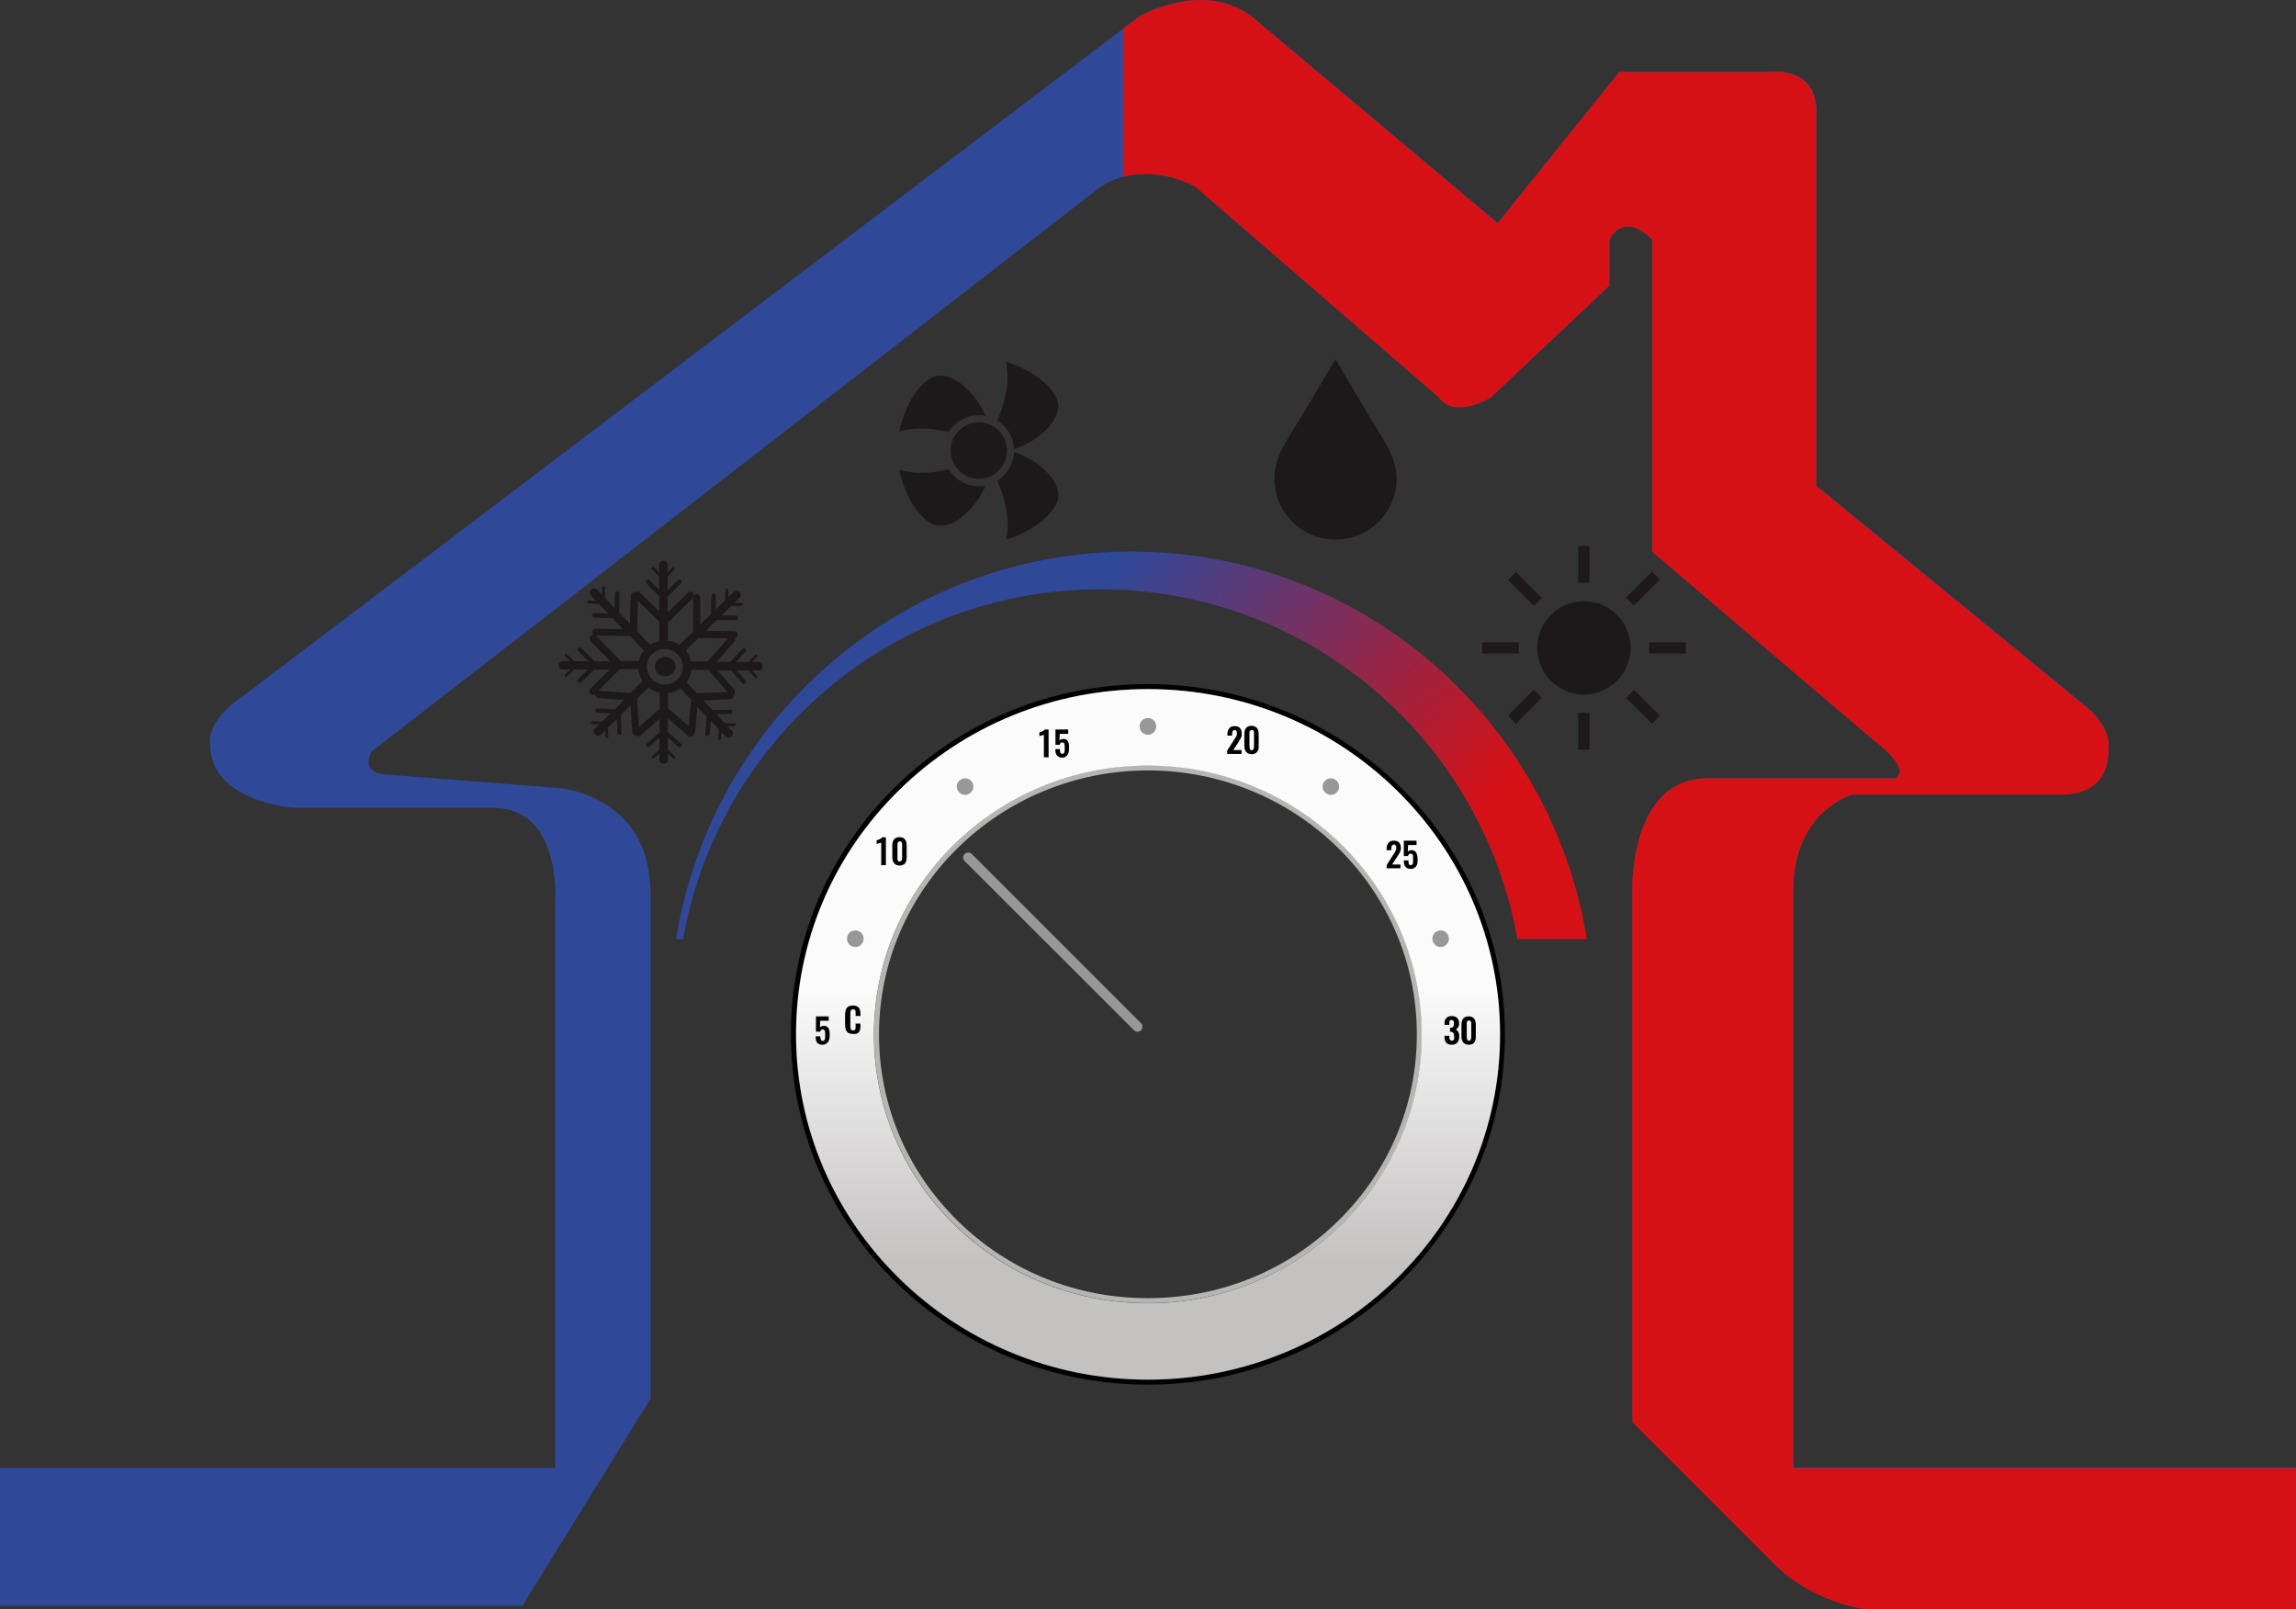 <?xml version="1.0" encoding="UTF-8"?><svg id="a" xmlns="http://www.w3.org/2000/svg" xmlns:xlink="http://www.w3.org/1999/xlink" viewBox="0 0 156.93 110"><rect x="0" y="0" width="156.93" height="110" fill="#333333" stroke="none"/><defs><style>.d{fill:url(#c);}.e{fill:url(#b);}.f{fill:#989898;}.g{fill:#b5b5b4;}.h{fill:#304898;}.i{fill:#d51116;}.j,.k{fill:#1d191a;}.k{fill-rule:evenodd;}</style><linearGradient id="b" x1="78.47" y1="87.58" x2="78.47" y2="68.65" gradientTransform="translate(0 155.07) scale(1 -1)" gradientUnits="userSpaceOnUse"><stop offset="0" stop-color="#fbfbfc"/><stop offset="1" stop-color="#c4c1c1"/></linearGradient><linearGradient id="c" x1="66.8" y1="104.56" x2="90.15" y2="85.7" gradientTransform="translate(0 155.07) scale(1 -1)" gradientUnits="userSpaceOnUse"><stop offset="0" stop-color="#304898"/><stop offset="1" stop-color="#d51116"/></linearGradient></defs><path class="g" d="M59.74,70.7c0,4.91,1.95,9.52,5.49,12.99,3.54,3.47,8.24,5.38,13.24,5.38,10.32,0,18.72-8.24,18.72-18.38s-8.4-18.38-18.72-18.38c-10.33,0-18.73,8.26-18.73,18.39Zm5.72,12.75c-3.47-3.41-5.38-7.93-5.38-12.75,0-9.95,8.25-18.04,18.38-18.04s18.38,8.09,18.38,18.04c0,4.82-1.91,9.35-5.38,12.75-3.47,3.41-8.09,5.28-13,5.28-4.91,.01-9.53-1.87-13-5.28Z"/><g><path d="M61.21,53.77c-4.61,4.52-7.15,10.54-7.15,16.93,0,13.2,10.94,23.94,24.4,23.94s24.4-10.74,24.4-23.94-10.95-23.94-24.4-23.94c-6.52,0-12.64,2.49-17.25,7.01Zm-6.81,16.93c0-6.3,2.5-12.23,7.04-16.69,4.54-4.46,10.58-6.91,17.01-6.91,13.27,0,24.06,10.59,24.06,23.6s-10.79,23.6-24.06,23.6-24.05-10.58-24.05-23.6Z"/><path class="e" d="M78.46,47.1c-6.43,0-12.47,2.46-17.01,6.91-4.54,4.46-7.04,10.39-7.04,16.69,0,13.02,10.79,23.6,24.06,23.6s24.06-10.59,24.06-23.6c0-13.01-10.8-23.6-24.07-23.6Zm0,41.98c-5,0-9.7-1.91-13.24-5.38-3.54-3.47-5.49-8.09-5.49-12.99,0-10.13,8.4-18.38,18.72-18.38s18.72,8.24,18.72,18.38c0,10.12-8.39,18.37-18.71,18.37Z"/><path class="f" d="M65.93,58.37c-.13,.13-.13,.35,0,.48l11.58,11.57c.13,.13,.35,.13,.48,0,.13-.13,.13-.35,0-.48l-11.57-11.57c-.14-.13-.36-.13-.49,0Z"/><path class="f" d="M91.42,54.1c-.19,.25-.54,.31-.79,.12-.25-.19-.31-.54-.12-.79s.54-.31,.79-.12c.25,.18,.3,.54,.12,.79Z"/><path class="f" d="M65.51,54.1c.19,.25,.54,.31,.79,.12,.25-.19,.31-.54,.12-.79-.19-.25-.54-.31-.79-.12-.26,.18-.31,.54-.12,.79Z"/><path class="f" d="M98.65,64.7c-.3,.1-.62-.07-.72-.36-.1-.3,.07-.62,.36-.72,.3-.1,.62,.07,.71,.36,.11,.3-.06,.62-.35,.72Z"/><path class="f" d="M58.28,64.7c.3,.1,.62-.07,.72-.36,.1-.3-.06-.62-.36-.72s-.62,.07-.72,.36c-.1,.3,.06,.62,.36,.72Z"/><path class="f" d="M79.03,49.65c0,.31-.25,.57-.57,.57s-.57-.25-.57-.57,.25-.57,.57-.57,.57,.26,.57,.57Z"/><g><path d="M71.35,51.76v-1.53l-.31,.08v-.24c.19-.07,.32-.13,.38-.21h.25v1.9h-.32Z"/><path d="M72.61,51.78c-.09,0-.17,0-.23-.04s-.11-.07-.15-.12-.06-.11-.08-.18c-.01-.07-.02-.15-.02-.24h.32v.13s.01,.07,.02,.1c.01,.03,.03,.06,.05,.07,.02,.02,.05,.02,.09,.02,.02,0,.04,0,.06,0s.03-.02,.04-.03,.02-.03,.03-.05,.01-.04,.02-.06c0-.02,.01-.04,.01-.08v-.31s-.01-.07-.01-.1c-.01-.03-.02-.06-.03-.08s-.03-.04-.05-.05c-.02,0-.05-.02-.08-.02-.04,0-.08,.02-.11,.05s-.05,.07-.07,.12h-.28v-1.05h.87v.3h-.58l-.02,.45s.06-.05,.1-.07,.09-.03,.15-.03c.07,0,.14,0,.19,.03,.05,.03,.1,.06,.13,.12,.03,.05,.06,.11,.07,.18,.02,.07,.02,.15,.02,.24,0,.08,0,.16-.01,.22s-.02,.13-.04,.19c-.02,.06-.05,.11-.09,.15-.04,.04-.08,.07-.14,.1-.03,.04-.1,.05-.18,.05Z"/></g><g><path d="M60.23,59.13v-1.53l-.31,.08v-.24c.19-.06,.32-.13,.38-.21h.25v1.9h-.32Z"/><path d="M61.86,59.01c-.09,.1-.21,.15-.37,.15s-.28-.05-.37-.15c-.08-.1-.13-.23-.13-.4v-.83c0-.17,.04-.31,.12-.41s.2-.15,.37-.15c.16,0,.29,.05,.37,.15,.08,.1,.12,.24,.12,.41v.83c0,.16-.03,.3-.11,.4Zm-.37-.13c.11,0,.17-.09,.17-.28v-.89s0-.04-.01-.06c0-.02-.01-.04-.02-.06-.01-.02-.02-.03-.03-.05-.01,0-.03-.03-.04-.03-.02,0-.04,0-.06,0-.03,0-.05,0-.07,.02-.02,0-.04,.03-.05,.04-.01,.02-.02,.04-.03,.07s-.01,.05-.01,.08v.9c-.02,.18,.04,.27,.15,.27Z"/></g><path d="M56.23,71.41c-.09,0-.17-.01-.24-.04-.06-.03-.11-.07-.15-.12s-.06-.11-.07-.18c-.02-.07-.02-.15-.02-.24h.32c0,.05,0,.09,.01,.13,0,.03,.01,.07,.02,.1,.01,.03,.03,.06,.05,.07,.02,.02,.05,.02,.09,.02,.02,0,.04,0,.06-.01s.03-.02,.04-.03,.02-.03,.03-.05c.01-.02,.01-.04,.02-.06,0-.02,.01-.04,.01-.08v-.31s-.01-.07-.01-.1c-.01-.03-.02-.06-.03-.08-.01-.02-.03-.03-.05-.05-.02-.01-.05-.02-.08-.02-.04,0-.08,.01-.11,.04s-.05,.07-.06,.12h-.29v-1.05h.87v.3h-.58l-.02,.45s.06-.05,.11-.07c.04-.02,.09-.03,.15-.03,.07,0,.14,.01,.19,.03,.06,.03,.1,.07,.13,.12s.06,.11,.07,.18c.02,.07,.02,.15,.02,.24,0,.08,0,.16-.01,.22-.01,.07-.02,.13-.04,.19-.02,.06-.05,.11-.09,.15-.04,.04-.08,.07-.14,.1-.05,.05-.12,.06-.2,.06Z"/><g><path d="M83.88,51.53v-.23l.46-.72s.03-.04,.06-.09,.05-.08,.06-.09c0-.02,.02-.05,.04-.08,.02-.04,.03-.07,.04-.1s0-.07,0-.1c0-.07,0-.13-.04-.17-.03-.04-.07-.06-.12-.05-.12,0-.17,.11-.17,.3v.08h-.32v-.08c0-.09,0-.16,.03-.23s.05-.13,.09-.18,.09-.09,.15-.12,.14-.04,.23-.04c.16,0,.28,.04,.36,.13s.12,.21,.12,.37c0,.05,0,.1,0,.15,0,.05-.03,.09-.05,.14s-.04,.08-.06,.12c-.02,.03-.05,.07-.08,.12,0,0,0,0,0,0h0s0,.02,0,.02l-.39,.59h.57v.26h-.95Z"/><path d="M85.91,51.4c-.08,.1-.21,.15-.36,.15-.16,0-.28-.05-.37-.15-.08-.1-.13-.23-.13-.4v-.83c0-.17,.04-.31,.12-.41s.2-.15,.37-.15c.16,0,.28,.05,.37,.15,.08,.1,.12,.24,.12,.41v.83c.01,.17-.03,.3-.12,.4Zm-.36-.12c.11,0,.16-.09,.16-.28v-.89s0-.04,0-.07c0-.02,0-.04-.02-.06,0-.02-.02-.03-.03-.05s-.03-.03-.04-.03c-.02,0-.04,0-.06,0-.03,0-.05,0-.08,.02-.02,0-.04,.03-.05,.04,0,.02-.02,.04-.03,.07s0,.05,0,.07v.9c0,.19,.06,.29,.17,.29Z"/></g><g><path d="M94.78,59.36v-.23l.46-.73s.03-.04,.05-.08c.03-.05,.05-.08,.06-.09,0-.02,.02-.05,.04-.08,.02-.04,.03-.07,.04-.1,0-.03,0-.07,0-.1,0-.07,0-.13-.04-.17-.03-.04-.07-.06-.12-.05-.12,0-.18,.11-.18,.3v.08h-.32v-.08c0-.09,0-.16,.03-.23s.05-.13,.09-.18,.09-.09,.15-.12,.14-.04,.23-.04c.16,0,.28,.04,.36,.13s.12,.21,.12,.37c0,.05,0,.1-.02,.15,0,.05-.02,.09-.05,.14-.02,.05-.04,.08-.06,.12-.02,.03-.05,.07-.08,.12,0,0,0,0,0,0,0,0,0,0,0,0h0l-.39,.6h.57v.26h-.92Z"/><path d="M96.44,59.39c-.09,0-.17-.01-.24-.04-.06-.03-.12-.07-.15-.12-.04-.05-.06-.11-.08-.18s-.02-.15-.02-.24h.32v.13s0,.07,.02,.1c0,.03,.03,.06,.05,.07,.02,.02,.05,.02,.09,.02,.02,0,.04,0,.06-.01s.03-.02,.04-.03,.02-.03,.03-.05c0-.02,0-.04,.02-.06,0-.02,0-.04,0-.08v-.31s0-.07,0-.1c0-.03-.02-.06-.03-.08s-.03-.03-.05-.05c-.02,0-.05-.02-.08-.02-.04,0-.08,.02-.12,.05-.03,.03-.05,.07-.07,.12h-.28v-1.05h.87v.3h-.58l-.02,.45s.06-.05,.1-.07c.05-.02,.1-.03,.15-.03,.07,0,.14,0,.19,.04,.06,.03,.1,.06,.13,.12,.03,.05,.06,.11,.07,.18,.02,.07,.03,.15,.03,.24,0,.08,0,.16,0,.22,0,.07-.02,.13-.04,.19-.02,.06-.05,.11-.09,.15s-.08,.07-.14,.1c-.02,.02-.09,.04-.17,.04Z"/></g><g><path d="M99.23,71.41c-.17,0-.29-.05-.38-.14-.08-.09-.12-.23-.12-.4v-.07h.33v.05c0,.1,0,.17,.04,.21,.03,.05,.07,.07,.14,.07,.03,0,.05,0,.07-.01s.04-.02,.05-.04l.03-.06s0-.05,0-.08v-.1c0-.1-.02-.18-.05-.23s-.09-.08-.17-.09h-.06v-.27h.04c.08,0,.14-.02,.18-.07,.03-.04,.05-.11,.05-.21,0-.08,0-.15-.04-.19-.02-.04-.07-.06-.13-.06-.03,0-.05,0-.07,.01s-.04,.02-.05,.04l-.03,.06s0,.05,0,.07v.15h-.33v-.09c0-.16,.04-.29,.13-.38,.08-.09,.21-.13,.37-.13s.28,.04,.37,.13c.08,.09,.13,.21,.13,.37,0,.11-.02,.2-.07,.27-.04,.07-.11,.12-.18,.14,.08,.03,.14,.08,.19,.16,.04,.08,.07,.18,.07,.3,0,.18-.04,.32-.12,.42-.09,.12-.22,.17-.39,.17Z"/><path d="M100.76,71.26c-.08,.1-.21,.15-.37,.15s-.28-.05-.37-.15-.13-.24-.13-.4v-.83c0-.17,.04-.31,.12-.41,.08-.1,.21-.15,.37-.15,.17,0,.29,.05,.37,.15s.12,.24,.12,.41v.83c.01,.17-.03,.3-.11,.4Zm-.37-.12c.11,0,.17-.09,.17-.28v-.89s0-.04,0-.07c0-.02,0-.04-.02-.06,0-.02-.02-.03-.03-.05,0-.02-.03-.03-.05-.03-.02-.01-.04-.01-.06-.01-.03,0-.05,0-.07,.02-.02,.01-.04,.03-.05,.04,0,.02-.02,.04-.03,.07s0,.05,0,.08v.9c0,.18,.05,.28,.16,.28Z"/></g><path d="M58.31,70.67c-.08,0-.15-.01-.22-.03-.06-.02-.12-.05-.16-.08-.04-.04-.07-.08-.1-.14-.03-.05-.04-.11-.05-.18-.01-.06-.02-.13-.02-.21v-.66c0-.08,.01-.16,.02-.22,.01-.06,.03-.12,.05-.18,.03-.05,.06-.1,.1-.13,.04-.04,.09-.06,.15-.08,.06-.02,.13-.03,.22-.03s.17,.01,.24,.04c.07,.02,.12,.06,.16,.11s.07,.11,.08,.17c.02,.07,.03,.14,.03,.23v.16h-.33v-.16c0-.09,0-.16-.01-.19-.02-.06-.07-.1-.14-.1h-.02s-.05,0-.08,.01c-.02,.01-.04,.02-.05,.03-.01,.02-.03,.03-.03,.05-.01,.02-.01,.04-.02,.07,0,.03-.01,.05-.01,.08v.89c0,.11,.01,.19,.04,.24,.03,.05,.08,.07,.15,.07,.02,0,.04,0,.06-.01s.04-.01,.05-.02c.01-.01,.02-.02,.03-.04,.01-.02,.01-.03,.02-.04,0-.02,.01-.03,.01-.06v-.3h.33v.16c0,.07,0,.13-.01,.19-.01,.06-.03,.11-.05,.16-.02,.05-.06,.09-.09,.12-.04,.03-.09,.06-.15,.08-.06-.01-.13,0-.2,0Z"/><g><path class="j" d="M51.87,45.24h-.45l.32-.34s.04-.1,0-.14c-.03-.04-.09-.04-.13,0l-.45,.48h-.85l.64-.7c.05-.06,.05-.15,0-.21-.05-.06-.14-.06-.19,0l-.84,.9h-.94l1.21-1.36c.06-.07,.08-.16,.06-.25,.1-.03,.17-.13,.17-.23,0-.14-.11-.25-.25-.25l-1.93-.02,.75-.74h1.31c.09,0,.16-.08,.16-.16s-.07-.15-.15-.15h-1l.68-.66h.69c.06,0,.1-.06,.1-.11,0-.06-.04-.1-.1-.1h-.49l.36-.34c.11-.11,.11-.29,0-.4s-.3-.11-.41,0l-.36,.35v-.49s-.03-.1-.09-.1c-.05,0-.1,.05-.1,.1l-.02,.7-.65,.64v-.93c.01-.08-.06-.15-.14-.15s-.15,.07-.16,.15l-.02,1.24-.74,.72v-1.82c0-.14-.11-.25-.26-.25-.06,0-.12,.02-.17,.06-.01-.06-.03-.11-.07-.15-.1-.1-.26-.1-.36,0l-1.37,1.34v-1.08l.92-.92c.06-.06,.06-.16,0-.22s-.16-.06-.22,0l-.7,.71v-.95l.48-.49s.04-.11,0-.14c-.04-.04-.1-.04-.14,0l-.34,.35v-.5c0-.16-.13-.29-.29-.29s-.29,.13-.29,.29v.5l-.35-.36s-.1-.04-.14,0-.04,.1,0,.14l.49,.5v.91l-.66-.67c-.06-.06-.16-.06-.21,0-.06,.06-.06,.16,0,.22l.88,.89v1.03l-1.31-1.28c-.09-.09-.22-.1-.32-.03-.02,0-.04,0-.06,0-.14,0-.26,.11-.26,.25l-.06,1.91-.73-.76,.02-1.3c0-.08-.07-.16-.15-.16s-.15,.06-.16,.15l-.02,.99-.66-.69v-.69c.01-.06-.03-.1-.09-.1s-.1,.04-.1,.09v.49l-.35-.36c-.11-.11-.29-.12-.41,0s-.12,.29-.01,.4l.35,.37-.5-.02c-.06,0-.1,.04-.1,.1s.04,.1,.1,.1l.7,.03,.63,.66-.94-.04c-.09,0-.16,.06-.16,.15,0,.08,.07,.15,.15,.16l1.25,.05,.72,.75-1.84-.04c-.14,0-.26,.11-.26,.25,0,.08,.03,.14,.08,.19-.07,0-.14,.02-.2,.07-.1,.1-.1,.26,0,.36l1.35,1.37h-1.06l-.93-.92c-.06-.06-.16-.06-.22,0s-.06,.15,0,.21l.71,.7h-.96l-.5-.49s-.1-.04-.14,0-.04,.1,0,.14l.35,.34h-.5c-.16,0-.29,.13-.29,.28,0,.16,.13,.29,.28,.29h.51l-.36,.34s-.04,.1,0,.14,.11,.04,.15,0l.51-.48h.92l-.68,.66c-.06,.06-.06,.15,0,.21,.06,.06,.16,.06,.22,0l.9-.86h1.04l-1.3,1.29c-.1,.1-.1,.26,0,.36,.08,.08,.21,.1,.31,.04h0c.01,.14,.12,.26,.25,.26l1.73,.12-.65,.64-1.18-.06c-.08,0-.14,.06-.14,.14s.07,.15,.15,.15l.89,.05-.58,.57-.66-.03c-.05,0-.09,.04-.09,.09s.05,.1,.1,.1l.47,.02-.32,.31c-.1,.1-.09,.27,.02,.38,.11,.11,.29,.12,.39,.03l.31-.31,.02,.46s.05,.1,.1,.1,.09-.04,.09-.09l-.03-.65,.61-.59,.04,.93c0,.08,.07,.15,.15,.15s.14-.06,.14-.14l-.06-1.22,.67-.65,.11,1.8c.01,.12,.1,.23,.22,.25,.1,.07,.25,.07,.34,0l1.31-1.13v.91l-.88,.78c-.06,.05-.06,.14,0,.19s.16,.05,.21,0l.66-.59v.81l-.49,.44s-.04,.09,0,.13,.1,.04,.14,0l.35-.31v.45c0,.14,.13,.25,.29,.25s.29-.11,.29-.25v-.44l.34,.31s.1,.04,.14,0,.04-.09,0-.13l-.48-.44v-.84l.7,.63c.06,.05,.16,.05,.21,0,.06-.05,.06-.14,0-.19l-.91-.82v-.93l1.37,1.19c.1,.09,.26,.09,.36,0,.03-.03,.06-.07,.07-.11,.03-.04,.05-.09,.06-.14l.16-1.71,.63,.66-.09,1.17c0,.08,.05,.14,.14,.14,.08,0,.15-.07,.16-.15l.07-.88,.56,.58-.05,.65s.04,.09,.09,.09,.1-.04,.1-.09l.03-.46,.31,.32c.1,.1,.27,.09,.38-.02,.12-.11,.13-.28,.04-.38l-.31-.32h.46c.05,0,.1-.05,.1-.11,0-.05-.04-.09-.09-.09h-.66l-.57-.62,.94-.02c.08,0,.15-.07,.16-.15s-.05-.14-.13-.14l-1.23,.03-.64-.67,1.82-.07c.13,0,.25-.12,.26-.25v-.05l.02-.02c.09-.1,.09-.26,0-.36l-1.14-1.3h.92l.79,.88c.05,.06,.14,.06,.2,0,.05-.06,.05-.15,0-.21l-.59-.66h.81l.44,.49s.09,.04,.13,0,.04-.1,0-.14l-.32-.35h.45c.14,0,.26-.13,.26-.29,0-.14-.11-.27-.25-.27Zm-4.13-1.63l2.03,.02-1.42,1.58h-1.13c-.06-.28-.18-.54-.35-.75l.87-.85Zm-2.09-1.06l1.72-1.68v2.29l-.93,.91c-.23-.15-.5-.25-.79-.28v-1.24Zm-2.04-1.48l1.45,1.42v1.33c-.22,.05-.43,.13-.62,.26l-.9-.94,.07-2.07Zm-2.88,2.37h0l2.35,.04,.93,.98c-.17,.21-.29,.45-.35,.72h-1.24l-1.69-1.74Zm2.36,3.93l-2.21-.16,1.49-1.47h1.26c.03,.3,.13,.58,.29,.81l-.83,.82Zm1.99,1.09l-1.41,1.23-.12-1.94,.77-.76c.22,.18,.48,.3,.77,.36v1.11h0Zm.36-1.67c-.68,0-1.23-.54-1.23-1.22s.55-1.21,1.23-1.21,1.23,.54,1.23,1.21-.55,1.22-1.23,1.22Zm1.63,2.84l-1.41-1.22v-1.04c.31-.04,.6-.15,.84-.32l.74,.77-.17,1.81Zm2.65-2.33l-2.09,.08-.71-.74c.18-.25,.3-.54,.34-.86h1.15l1.31,1.52Z"/><path class="j" d="M45.47,44.9c-.39,0-.71,.29-.71,.66s.32,.66,.71,.66,.71-.29,.71-.66-.32-.66-.71-.66Z"/></g><path class="d" d="M46.69,64.19c2.39-13.58,14.24-23.91,28.51-23.91s26.12,10.32,28.51,23.91h4.75c-2.42-15.02-15.43-26.49-31.13-26.49s-28.71,11.47-31.12,26.49h.48Z"/><path class="h" d="M0,100.33H37.94V61.5s.45-6.29-4.27-6.29h-13.69s-5.61-.45-5.61-4.27c0,0-.45-1.57,2.25-3.37L77.9,1.1s4.27-2.47,7.63,0l16.84,14.14,8.31-10.33h10.33s3.14-.45,3.14,2.69v25.59l18.63,15.26s1.35,1.12,1.35,2.47-.22,3.14-2.92,3.37h-14.59s-4.04,1.12-4.04,6.51v39.51h34.35v9.65h-29.41s-3.82-.45-6.51-3.37l-9.43-9.43V60.82s-.22-7.63,5.16-7.63h12.8s1.35-.45-1.57-2.69l-15.04-12.8V16.37s-1.8-2.02-2.92,0v3.14l-8.08,7.63s-2.47,1.57-3.59,0l-16.61-14.37s-3.37-2.02-6.51,0L25.37,51.39s-.9,1.57,1.35,1.57l11.45,.9s6.29,.45,6.29,7.18v34.57l-8.75,14.14H0v-9.42Z"/><path class="i" d="M122.57,60.82c0-5.39,4.04-6.51,4.04-6.51h14.59c2.69-.22,2.92-2.02,2.92-3.37s-1.35-2.47-1.35-2.47l-18.63-15.26V7.62c0-3.14-3.14-2.69-3.14-2.69h-10.33l-8.31,10.33L85.53,1.11c-3.37-2.47-7.63,0-7.63,0l-1.12,.85V12.09c2.6-.7,4.94,.69,4.94,.69l16.61,14.37c1.12,1.57,3.59,0,3.59,0l8.08-7.63v-3.14c1.12-2.02,2.92,0,2.92,0v21.33l15.04,12.8c2.92,2.24,1.57,2.69,1.57,2.69h-12.8c-5.39,0-5.16,7.63-5.16,7.63v36.37l9.43,9.43c2.69,2.92,6.51,3.37,6.51,3.37h29.41v-9.65h-34.35V60.82Z"/><g><path class="k" d="M111.45,44.28c0,1.76-1.43,3.19-3.19,3.19s-3.19-1.43-3.19-3.19,1.43-3.19,3.19-3.19,3.19,1.43,3.19,3.19Z"/><g><rect class="j" x="111.91" y="47.06" width=".77" height="2.51" transform="translate(-1.27 93.55) rotate(-45)"/><rect class="j" x="103.84" y="39" width=".77" height="2.51" transform="translate(2.08 85.53) rotate(-45.02)"/></g><g><rect class="j" x="111.04" y="39.86" width="2.51" height=".77" transform="translate(4.4 91.13) rotate(-44.97)"/><rect class="j" x="102.97" y="47.93" width="2.51" height=".77" transform="translate(-3.65 87.8) rotate(-44.98)"/></g><g><rect class="j" x="112.71" y="43.9" width="2.51" height=".77"/><rect class="j" x="101.3" y="43.9" width="2.51" height=".77"/></g><g><rect class="j" x="107.87" y="37.32" width=".77" height="2.51"/><rect class="j" x="107.87" y="48.73" width=".77" height="2.51"/></g></g><g><path class="k" d="M94.6,30.1c-.29-.5-.61-.98-.89-1.45-.65-1.1-1.31-2.2-1.96-3.3-.16-.27-.31-.53-.47-.8-.87,1.47-1.74,2.95-2.63,4.41-.72,1.17-1.55,2.31-1.55,3.74,0,2.31,1.87,4.18,4.18,4.18s4.18-1.87,4.18-4.18c0-.92-.39-1.78-.86-2.6Z"/><g><path class="k" d="M68.83,30.8c0,1.07-.87,1.93-1.93,1.93s-1.93-.87-1.93-1.93,.87-1.93,1.93-1.93,1.93,.86,1.93,1.93Z"/><path class="k" d="M69.31,30.89c-.03,.84-.48,1.56-1.15,1.97,.36,.8,.96,2.43,.61,4.02,0,0,2.57-.73,3.43-2.45,.62-1.25-.98-2.89-2.89-3.54Zm0-.18c1.91-.65,3.51-2.29,2.88-3.54-.86-1.71-3.43-2.45-3.43-2.45,.35,1.58-.24,3.22-.61,4.02,.68,.42,1.13,1.14,1.16,1.97Zm-5.73-4.84c-1.63,1.01-2.12,3.64-2.12,3.64,1.19-.38,2.48-.2,3.38,.03,.43-.69,1.18-1.15,2.06-1.15,.17,0,.33,.02,.48,.05-.82-1.86-2.61-3.31-3.8-2.57Zm1.26,6.2c-.9,.23-2.19,.41-3.38,.03,0,0,.5,2.63,2.12,3.64,1.19,.74,2.98-.71,3.8-2.56-.16,.03-.32,.05-.48,.05-.88,0-1.64-.47-2.06-1.16Z"/></g></g></g></svg>